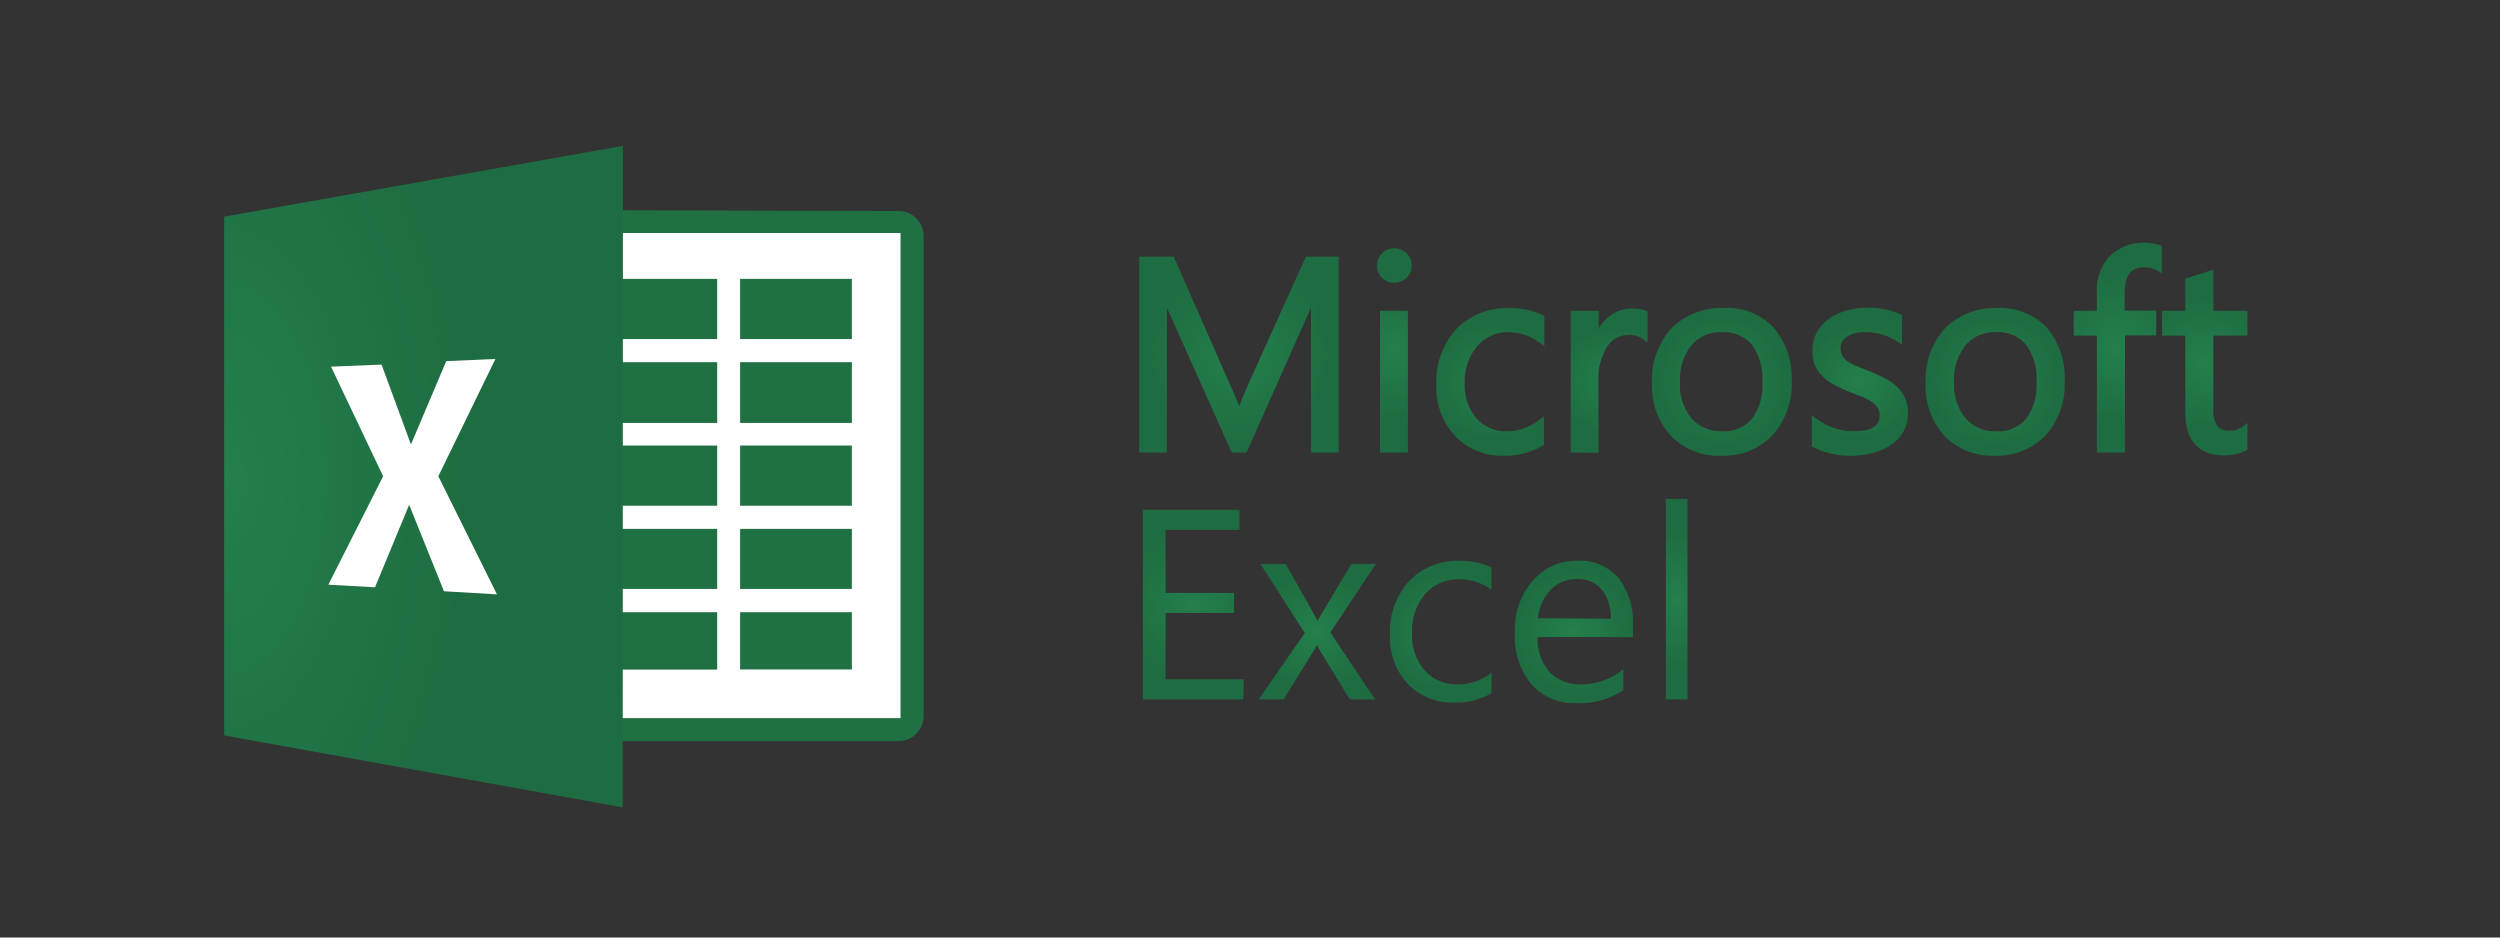 <svg id="Export" xmlns="http://www.w3.org/2000/svg" xmlns:xlink="http://www.w3.org/1999/xlink" viewBox="0 0 240 90"><rect x="0" y="0" width="240" height="90" fill="#333333" stroke="none"/><defs><style>.cls-1{fill:#fff;}.cls-2{fill:#1f7144;}.cls-3{fill:url(#radial-gradient);}.cls-4{fill:url(#radial-gradient-2);}.cls-5{fill:url(#radial-gradient-3);}.cls-6{fill:url(#radial-gradient-4);}.cls-7{fill:url(#radial-gradient-5);}.cls-8{fill:url(#radial-gradient-6);}.cls-9{fill:url(#radial-gradient-7);}.cls-10{fill:url(#radial-gradient-8);}.cls-11{fill:url(#radial-gradient-9);}.cls-12{fill:url(#radial-gradient-10);}.cls-13{fill:url(#radial-gradient-11);}.cls-14{fill:url(#radial-gradient-12);}.cls-15{fill:url(#radial-gradient-13);}.cls-16{fill:url(#radial-gradient-14);}.cls-17{fill:url(#radial-gradient-15);}.cls-18{fill:url(#radial-gradient-16);}.cls-19{fill:url(#radial-gradient-17);}.cls-20{fill:url(#radial-gradient-18);}.cls-21{fill:url(#radial-gradient-19);}.cls-22{fill:url(#radial-gradient-20);}.cls-23{fill:url(#radial-gradient-21);}.cls-24{fill:url(#radial-gradient-22);}.cls-25{fill:url(#radial-gradient-23);}.cls-26{fill:url(#radial-gradient-24);}</style><radialGradient id="radial-gradient" cx="11" cy="-54.38" r="19.14" gradientTransform="matrix(1.29, 0, 0, -2.49, 7.35, -89.53)" gradientUnits="userSpaceOnUse"><stop offset="0" stop-color="#237f4c"/><stop offset="1" stop-color="#1e6c41"/></radialGradient><radialGradient id="radial-gradient-2" cx="118.99" cy="34.04" r="9.49" gradientTransform="matrix(1, 0, 0, 1, 0, 0)" xlink:href="#radial-gradient"/><radialGradient id="radial-gradient-3" cx="118.99" cy="34.04" r="9.19" gradientTransform="matrix(1, 0, 0, 1, 0, 0)" xlink:href="#radial-gradient"/><radialGradient id="radial-gradient-4" cx="133.86" cy="33.64" r="7.03" gradientTransform="matrix(1, 0, 0, 1, 0, 0)" xlink:href="#radial-gradient"/><radialGradient id="radial-gradient-5" cx="133.86" cy="33.64" r="6.79" gradientTransform="matrix(1, 0, 0, 1, 0, 0)" xlink:href="#radial-gradient"/><radialGradient id="radial-gradient-6" cx="143.08" cy="36.64" r="6.22" gradientTransform="matrix(1, 0, 0, 1, 0, 0)" xlink:href="#radial-gradient"/><radialGradient id="radial-gradient-7" cx="143.08" cy="36.64" r="5.92" gradientTransform="matrix(1, 0, 0, 1, 0, 0)" xlink:href="#radial-gradient"/><radialGradient id="radial-gradient-8" cx="154.48" cy="36.53" r="5.54" gradientTransform="matrix(1, 0, 0, 1, 0, 0)" xlink:href="#radial-gradient"/><radialGradient id="radial-gradient-9" cx="154.48" cy="36.53" r="5.26" gradientTransform="matrix(1, 0, 0, 1, 0, 0)" xlink:href="#radial-gradient"/><radialGradient id="radial-gradient-10" cx="165.29" cy="36.64" r="6.9" gradientTransform="matrix(1, 0, 0, 1, 0, 0)" xlink:href="#radial-gradient"/><radialGradient id="radial-gradient-11" cx="165.29" cy="36.64" r="6.6" gradientTransform="matrix(1, 0, 0, 1, 0, 0)" xlink:href="#radial-gradient"/><radialGradient id="radial-gradient-12" cx="178.54" cy="36.64" r="5.99" gradientTransform="matrix(1, 0, 0, 1, 0, 0)" xlink:href="#radial-gradient"/><radialGradient id="radial-gradient-13" cx="178.54" cy="36.64" r="5.7" gradientTransform="matrix(1, 0, 0, 1, 0, 0)" xlink:href="#radial-gradient"/><radialGradient id="radial-gradient-14" cx="191.56" cy="36.64" r="6.9" gradientTransform="matrix(1, 0, 0, 1, 0, 0)" xlink:href="#radial-gradient"/><radialGradient id="radial-gradient-15" cx="191.56" cy="36.64" r="6.6" gradientTransform="matrix(1, 0, 0, 1, 0, 0)" xlink:href="#radial-gradient"/><radialGradient id="radial-gradient-16" cx="203.31" cy="33.38" r="7.72" gradientTransform="matrix(1, 0, 0, 1, 0, 0)" xlink:href="#radial-gradient"/><radialGradient id="radial-gradient-17" cx="203.31" cy="33.38" r="7.44" gradientTransform="matrix(1, 0, 0, 1, 0, 0)" xlink:href="#radial-gradient"/><radialGradient id="radial-gradient-18" cx="211.66" cy="34.8" r="6.94" gradientTransform="matrix(1, 0, 0, 1, 0, 0)" xlink:href="#radial-gradient"/><radialGradient id="radial-gradient-19" cx="211.66" cy="34.86" r="6.62" gradientTransform="matrix(1, 0, 0, 1, 0, 0)" xlink:href="#radial-gradient"/><radialGradient id="radial-gradient-20" cx="114.54" cy="58.04" r="7.28" gradientTransform="matrix(1, 0, 0, 1, 0, 0)" xlink:href="#radial-gradient"/><radialGradient id="radial-gradient-21" cx="126.44" cy="60.64" r="6.08" gradientTransform="matrix(1, 0, 0, 1, 0, 0)" xlink:href="#radial-gradient"/><radialGradient id="radial-gradient-22" cx="138.31" cy="60.64" r="5.92" gradientTransform="matrix(1, 0, 0, 1, 0, 0)" xlink:href="#radial-gradient"/><radialGradient id="radial-gradient-23" cx="151.11" cy="60.64" r="6.26" gradientTransform="matrix(1, 0, 0, 1, 0, 0)" xlink:href="#radial-gradient"/><radialGradient id="radial-gradient-24" cx="160.96" cy="57.52" r="6.84" gradientTransform="matrix(1, 0, 0, 1, 0, 0)" xlink:href="#radial-gradient"/></defs><title>microsoft-excel_240x90_web</title><rect id="rect4556" class="cls-1" x="24.84" y="20.9" width="62.89" height="49.32" rx="1.24"/><g id="use3985"><path id="rect3991" class="cls-2" d="M58.12,58.77H68.85v5.51H58.12Zm12.93,0H81.78v5.5H71.05Zm-12.93-8H68.85v5.77H58.12Zm12.93,0H81.78v5.77H71.05Zm-12.93-8H68.85v5.78H58.12Zm12.93,0H81.78v5.78H71.05Zm-12.93-8H68.85V40.6H58.12Zm12.93,0H81.78V40.6H71.05Zm-12.93-8H68.85v5.78H58.12Zm12.93,0H81.78v5.78H71.05Zm-13.3-6.59v2.19h28.7V68.94H57.75v2.2H86.27a2.4,2.4,0,0,0,2.4-2.39V22.66a2.4,2.4,0,0,0-2.4-2.4Z"/></g><path id="path3945" class="cls-3" d="M59.8,14l-38.28,6.8V70.6l38.26,6.91ZM47.56,34.46,42.08,45.72l5.63,11.34-5.09-.3-3.34-8.3L36,56.38l-4.48-.25,5.26-10.41-5-10.52L36.63,35l2.82,7.67,3.39-8Z"/><path class="cls-4" d="M125.85,43.44V30.93c0-.42,0-.88,0-1.38l-6.18,13.89h-1.43l-6.22-13.91c0,.43,0,.91,0,1.43V43.44h-2.66V24.64h3.32l5.66,12.87c.26.59.47,1.09.62,1.5.25-.66.46-1.18.62-1.55l5.78-12.82h3.16v18.8Z"/><path class="cls-5" d="M128.27,43.14h-2.12V30.93q0-1.44.18-3.54h0a9.83,9.83,0,0,1-.55,1.76l-6.22,14h-1l-6.21-13.88a11.24,11.24,0,0,1-.54-1.87h0c.06.73.1,1.92.1,3.57V43.14h-2.06V24.94h2.82l5.59,12.69a15.69,15.69,0,0,1,.83,2.19H119c.37-1,.66-1.75.88-2.24l5.7-12.64h2.66Z"/><path class="cls-6" d="M132.48,43.44V29.84h2.68v13.6Zm1.37-16.3a1.59,1.59,0,0,1-1.16-.46,1.55,1.55,0,0,1-.49-1.18,1.62,1.62,0,0,1,1.65-1.66,1.66,1.66,0,0,1,1.18.47,1.61,1.61,0,0,1,.49,1.19,1.58,1.58,0,0,1-.49,1.16A1.63,1.63,0,0,1,133.85,27.14Z"/><path class="cls-7" d="M133.85,26.84a1.31,1.31,0,0,1-1-.38,1.27,1.27,0,0,1-.39-1,1.3,1.3,0,0,1,.39-1,1.32,1.32,0,0,1,1-.39,1.34,1.34,0,0,1,1,.39,1.35,1.35,0,0,1,0,1.92A1.34,1.34,0,0,1,133.85,26.84Zm1,16.3h-2.08v-13h2.08Z"/><path class="cls-8" d="M144.38,43.75a6.19,6.19,0,0,1-4.7-1.9,6.88,6.88,0,0,1-1.79-4.9,7.52,7.52,0,0,1,1.92-5.37,6.78,6.78,0,0,1,5.13-2,7.15,7.15,0,0,1,3.15.66l.17.09v2.89l-.47-.33a5,5,0,0,0-2.92-1,3.89,3.89,0,0,0-3.05,1.33,5.14,5.14,0,0,0-1.2,3.55,4.91,4.91,0,0,0,1.12,3.4,3.81,3.81,0,0,0,3,1.23,5,5,0,0,0,3-1.07l.48-.37v2.76l-.15.08A7.06,7.06,0,0,1,144.38,43.75Z"/><path class="cls-9" d="M147.94,42.55a6.8,6.8,0,0,1-3.56.9,5.85,5.85,0,0,1-4.48-1.81A6.56,6.56,0,0,1,138.19,37,7.2,7.2,0,0,1,140,31.79a6.43,6.43,0,0,1,4.91-1.95,6.88,6.88,0,0,1,3,.63v2.14a5.25,5.25,0,0,0-3.09-1A4.19,4.19,0,0,0,141.6,33a5.41,5.41,0,0,0-1.28,3.75,5.18,5.18,0,0,0,1.2,3.61,4.13,4.13,0,0,0,3.22,1.32,5.25,5.25,0,0,0,3.2-1.13Z"/><path class="cls-10" d="M150.79,43.44V29.84h2.68v1.7a4.23,4.23,0,0,1,.91-1.09,3.46,3.46,0,0,1,2.24-.83,3.55,3.55,0,0,1,1.36.2l.19.07v3l-.49-.37a2.24,2.24,0,0,0-1.39-.36,2.35,2.35,0,0,0-2,1.13,5.56,5.56,0,0,0-.84,3.26v6.92Z"/><path class="cls-11" d="M157.87,32.25a2.56,2.56,0,0,0-1.58-.42,2.66,2.66,0,0,0-2.23,1.26,5.87,5.87,0,0,0-.89,3.43v6.62h-2.08v-13h2.08v2.68h.05a4.63,4.63,0,0,1,1.36-2.14,3.1,3.1,0,0,1,2-.76,3.44,3.44,0,0,1,1.25.17Z"/><path class="cls-12" d="M165.22,43.75a6.35,6.35,0,0,1-4.82-1.92,7,7,0,0,1-1.81-5,7.37,7.37,0,0,1,1.88-5.33,6.77,6.77,0,0,1,5.05-1.93,6.11,6.11,0,0,1,4.76,1.89A7.37,7.37,0,0,1,172,36.59a7.3,7.3,0,0,1-1.84,5.19A6.44,6.44,0,0,1,165.22,43.75Zm.15-11.86a3.65,3.65,0,0,0-3,1.26,5.38,5.38,0,0,0-1.09,3.57,5,5,0,0,0,1.1,3.44,3.72,3.72,0,0,0,2.94,1.24,3.51,3.51,0,0,0,2.87-1.2,5.38,5.38,0,0,0,1-3.53,5.48,5.48,0,0,0-1-3.57A3.49,3.49,0,0,0,165.37,31.89Z"/><path class="cls-13" d="M165.22,43.45a6.07,6.07,0,0,1-4.61-1.82,6.79,6.79,0,0,1-1.72-4.83,7,7,0,0,1,1.79-5.12,6.44,6.44,0,0,1,4.84-1.84,5.85,5.85,0,0,1,4.54,1.79,7.08,7.08,0,0,1,1.63,5,7,7,0,0,1-1.76,5A6.17,6.17,0,0,1,165.22,43.45Zm.15-11.86A4,4,0,0,0,162.19,33,5.64,5.64,0,0,0,161,36.72a5.28,5.28,0,0,0,1.18,3.64,4,4,0,0,0,3.16,1.34,3.81,3.81,0,0,0,3.1-1.31,5.63,5.63,0,0,0,1.09-3.72,5.73,5.73,0,0,0-1.09-3.76A3.78,3.78,0,0,0,165.37,31.59Z"/><path class="cls-14" d="M177.71,43.75a7.67,7.67,0,0,1-3.62-.81l-.16-.08v-3l.48.35A5.91,5.91,0,0,0,178,41.4c2.18,0,2.44-.88,2.44-1.53a1.25,1.25,0,0,0-.19-.72,2,2,0,0,0-.55-.56,4.93,4.93,0,0,0-.89-.47l-1.15-.46a13.51,13.51,0,0,1-1.55-.71,4.74,4.74,0,0,1-1.16-.84A3.27,3.27,0,0,1,174.2,35,3.91,3.91,0,0,1,174,33.6a3.36,3.36,0,0,1,.46-1.77,4,4,0,0,1,1.2-1.28,5.42,5.42,0,0,1,1.69-.76,7.22,7.22,0,0,1,1.92-.25,7.68,7.68,0,0,1,3.14.61l.18.08v2.86l-.46-.31a5.63,5.63,0,0,0-3.14-.89,3.63,3.63,0,0,0-1,.12,2.22,2.22,0,0,0-.71.33,1.66,1.66,0,0,0-.44.48,1.33,1.33,0,0,0-.14.6,1.49,1.49,0,0,0,.15.71,1.54,1.54,0,0,0,.45.51,4.56,4.56,0,0,0,.8.45l1.15.46c.58.23,1.11.46,1.57.69a5.6,5.6,0,0,1,1.24.84,3.34,3.34,0,0,1,.81,1.1,3.6,3.6,0,0,1,.29,1.49,3.53,3.53,0,0,1-.47,1.83,3.83,3.83,0,0,1-1.23,1.27,5.52,5.52,0,0,1-1.73.74A8.26,8.26,0,0,1,177.71,43.75Z"/><path class="cls-15" d="M174.23,42.67V40.44A6.14,6.14,0,0,0,178,41.7c1.82,0,2.74-.61,2.74-1.83a1.54,1.54,0,0,0-.24-.88,2.25,2.25,0,0,0-.63-.64,4.89,4.89,0,0,0-.94-.51l-1.16-.46a16,16,0,0,1-1.52-.69,4.44,4.44,0,0,1-1.09-.79,2.91,2.91,0,0,1-.66-1,3.44,3.44,0,0,1-.22-1.3,3.2,3.2,0,0,1,.41-1.62,3.82,3.82,0,0,1,1.12-1.18,5.24,5.24,0,0,1,1.59-.72,7.17,7.17,0,0,1,1.85-.24,7.43,7.43,0,0,1,3,.58v2.11a5.83,5.83,0,0,0-3.3-.94,4.19,4.19,0,0,0-1,.13,2.76,2.76,0,0,0-.81.38,1.69,1.69,0,0,0-.52.58,1.53,1.53,0,0,0-.18.74,1.65,1.65,0,0,0,.72,1.46,4,4,0,0,0,.87.48c.33.15.72.3,1.15.47a16.62,16.62,0,0,1,1.55.68,5.2,5.2,0,0,1,1.17.79,3,3,0,0,1,.74,1,3.3,3.3,0,0,1,.26,1.36,3.21,3.21,0,0,1-.42,1.67,3.67,3.67,0,0,1-1.14,1.18,5.28,5.28,0,0,1-1.64.7,8.18,8.18,0,0,1-1.94.23A7.33,7.33,0,0,1,174.23,42.67Z"/><path class="cls-16" d="M191.48,43.75a6.35,6.35,0,0,1-4.82-1.92,7.07,7.07,0,0,1-1.8-5,7.33,7.33,0,0,1,1.88-5.33,6.74,6.74,0,0,1,5-1.93,6.13,6.13,0,0,1,4.76,1.89,7.42,7.42,0,0,1,1.71,5.16,7.3,7.3,0,0,1-1.84,5.19A6.48,6.48,0,0,1,191.48,43.75Zm.16-11.86a3.63,3.63,0,0,0-2.95,1.26,5.33,5.33,0,0,0-1.1,3.57,5,5,0,0,0,1.11,3.44,3.69,3.69,0,0,0,2.94,1.24,3.51,3.51,0,0,0,2.87-1.2,5.44,5.44,0,0,0,1-3.53,5.54,5.54,0,0,0-1-3.57A3.49,3.49,0,0,0,191.64,31.89Z"/><path class="cls-17" d="M191.48,43.45a6,6,0,0,1-4.6-1.82,6.75,6.75,0,0,1-1.72-4.83A7,7,0,0,1,187,31.68a6.43,6.43,0,0,1,4.84-1.84,5.85,5.85,0,0,1,4.54,1.79,7.13,7.13,0,0,1,1.63,5,7,7,0,0,1-1.76,5A6.2,6.2,0,0,1,191.48,43.45Zm.16-11.86A4,4,0,0,0,188.46,33a5.59,5.59,0,0,0-1.17,3.76,5.33,5.33,0,0,0,1.18,3.64,4,4,0,0,0,3.17,1.34,3.81,3.81,0,0,0,3.1-1.31,5.69,5.69,0,0,0,1.08-3.72,5.79,5.79,0,0,0-1.08-3.76A3.78,3.78,0,0,0,191.64,31.59Z"/><path class="cls-18" d="M201.3,43.44V32.22h-2.22V29.84h2.22V28a4.71,4.71,0,0,1,1.27-3.45,4.79,4.79,0,0,1,4.78-1l.19.08v2.59l-.45-.25a2.51,2.51,0,0,0-1.24-.31c-.8,0-1.88.26-1.88,2.46v1.7H207v2.38H204V43.44Z"/><path class="cls-19" d="M207.24,25.73a2.79,2.79,0,0,0-1.39-.35c-1.45,0-2.18.92-2.18,2.76v2h3.05v1.78h-3.05V43.14H201.6V31.92h-2.22V30.14h2.22V28a4.35,4.35,0,0,1,1.18-3.23,4.48,4.48,0,0,1,4.46-1Z"/><path class="cls-20" d="M213.51,43.72c-2.43,0-3.72-1.42-3.72-4.11V32.22h-2.23V29.84h2.23V26.75l2.69-.86v3.95h3.27v2.38h-3.27v7a2.75,2.75,0,0,0,.38,1.68,1.51,1.51,0,0,0,1.23.44,1.87,1.87,0,0,0,1.18-.37l.48-.36v2.55l-.15.09A4.41,4.41,0,0,1,213.51,43.72Z"/><path class="cls-21" d="M215.45,43a4,4,0,0,1-1.94.4q-3.42,0-3.42-3.81V31.92h-2.23V30.14h2.23V27l2.09-.67v3.84h3.27v1.78h-3.27v7.33a3,3,0,0,0,.44,1.86,1.76,1.76,0,0,0,1.47.56,2.17,2.17,0,0,0,1.36-.43Z"/><path class="cls-22" d="M119.36,67.14h-9.65V48.94H119v1.93h-7.1v6.05h6.57v1.92h-6.57v6.37h7.51Z"/><path class="cls-23" d="M132.08,54.14l-4.37,6.58,4.3,6.42h-2.43L127,62.93q-.24-.39-.57-1h0c0,.07-.24.4-.6,1l-2.6,4.21h-2.4l4.43-6.37L121,54.14h2.42l2.52,4.45c.18.33.37.67.54,1h0l3.25-5.46Z"/><path class="cls-24" d="M143.18,66.55a6.8,6.8,0,0,1-3.56.9,5.92,5.92,0,0,1-4.49-1.81,6.59,6.59,0,0,1-1.7-4.69,7.2,7.2,0,0,1,1.84-5.16,6.43,6.43,0,0,1,4.91-1.95,6.88,6.88,0,0,1,3,.63v2.14a5.25,5.25,0,0,0-3.1-1A4.19,4.19,0,0,0,136.84,57a5.41,5.41,0,0,0-1.28,3.75,5.18,5.18,0,0,0,1.2,3.61A4.13,4.13,0,0,0,140,65.7a5.25,5.25,0,0,0,3.2-1.13Z"/><path class="cls-25" d="M156.77,61.16H147.6a4.89,4.89,0,0,0,1.16,3.36,4.07,4.07,0,0,0,3.08,1.18,6.39,6.39,0,0,0,4-1.45v2a7.53,7.53,0,0,1-4.53,1.25A5.49,5.49,0,0,1,147,65.68a7.25,7.25,0,0,1-1.57-5,7.08,7.08,0,0,1,1.72-4.94,5.52,5.52,0,0,1,4.27-1.91,4.89,4.89,0,0,1,3.95,1.65,6.88,6.88,0,0,1,1.39,4.58Zm-2.13-1.76a4.27,4.27,0,0,0-.87-2.81,3,3,0,0,0-2.38-1,3.38,3.38,0,0,0-2.5,1,4.8,4.8,0,0,0-1.27,2.76Z"/><path class="cls-26" d="M162,67.14h-2.08V47.9H162Z"/></svg>